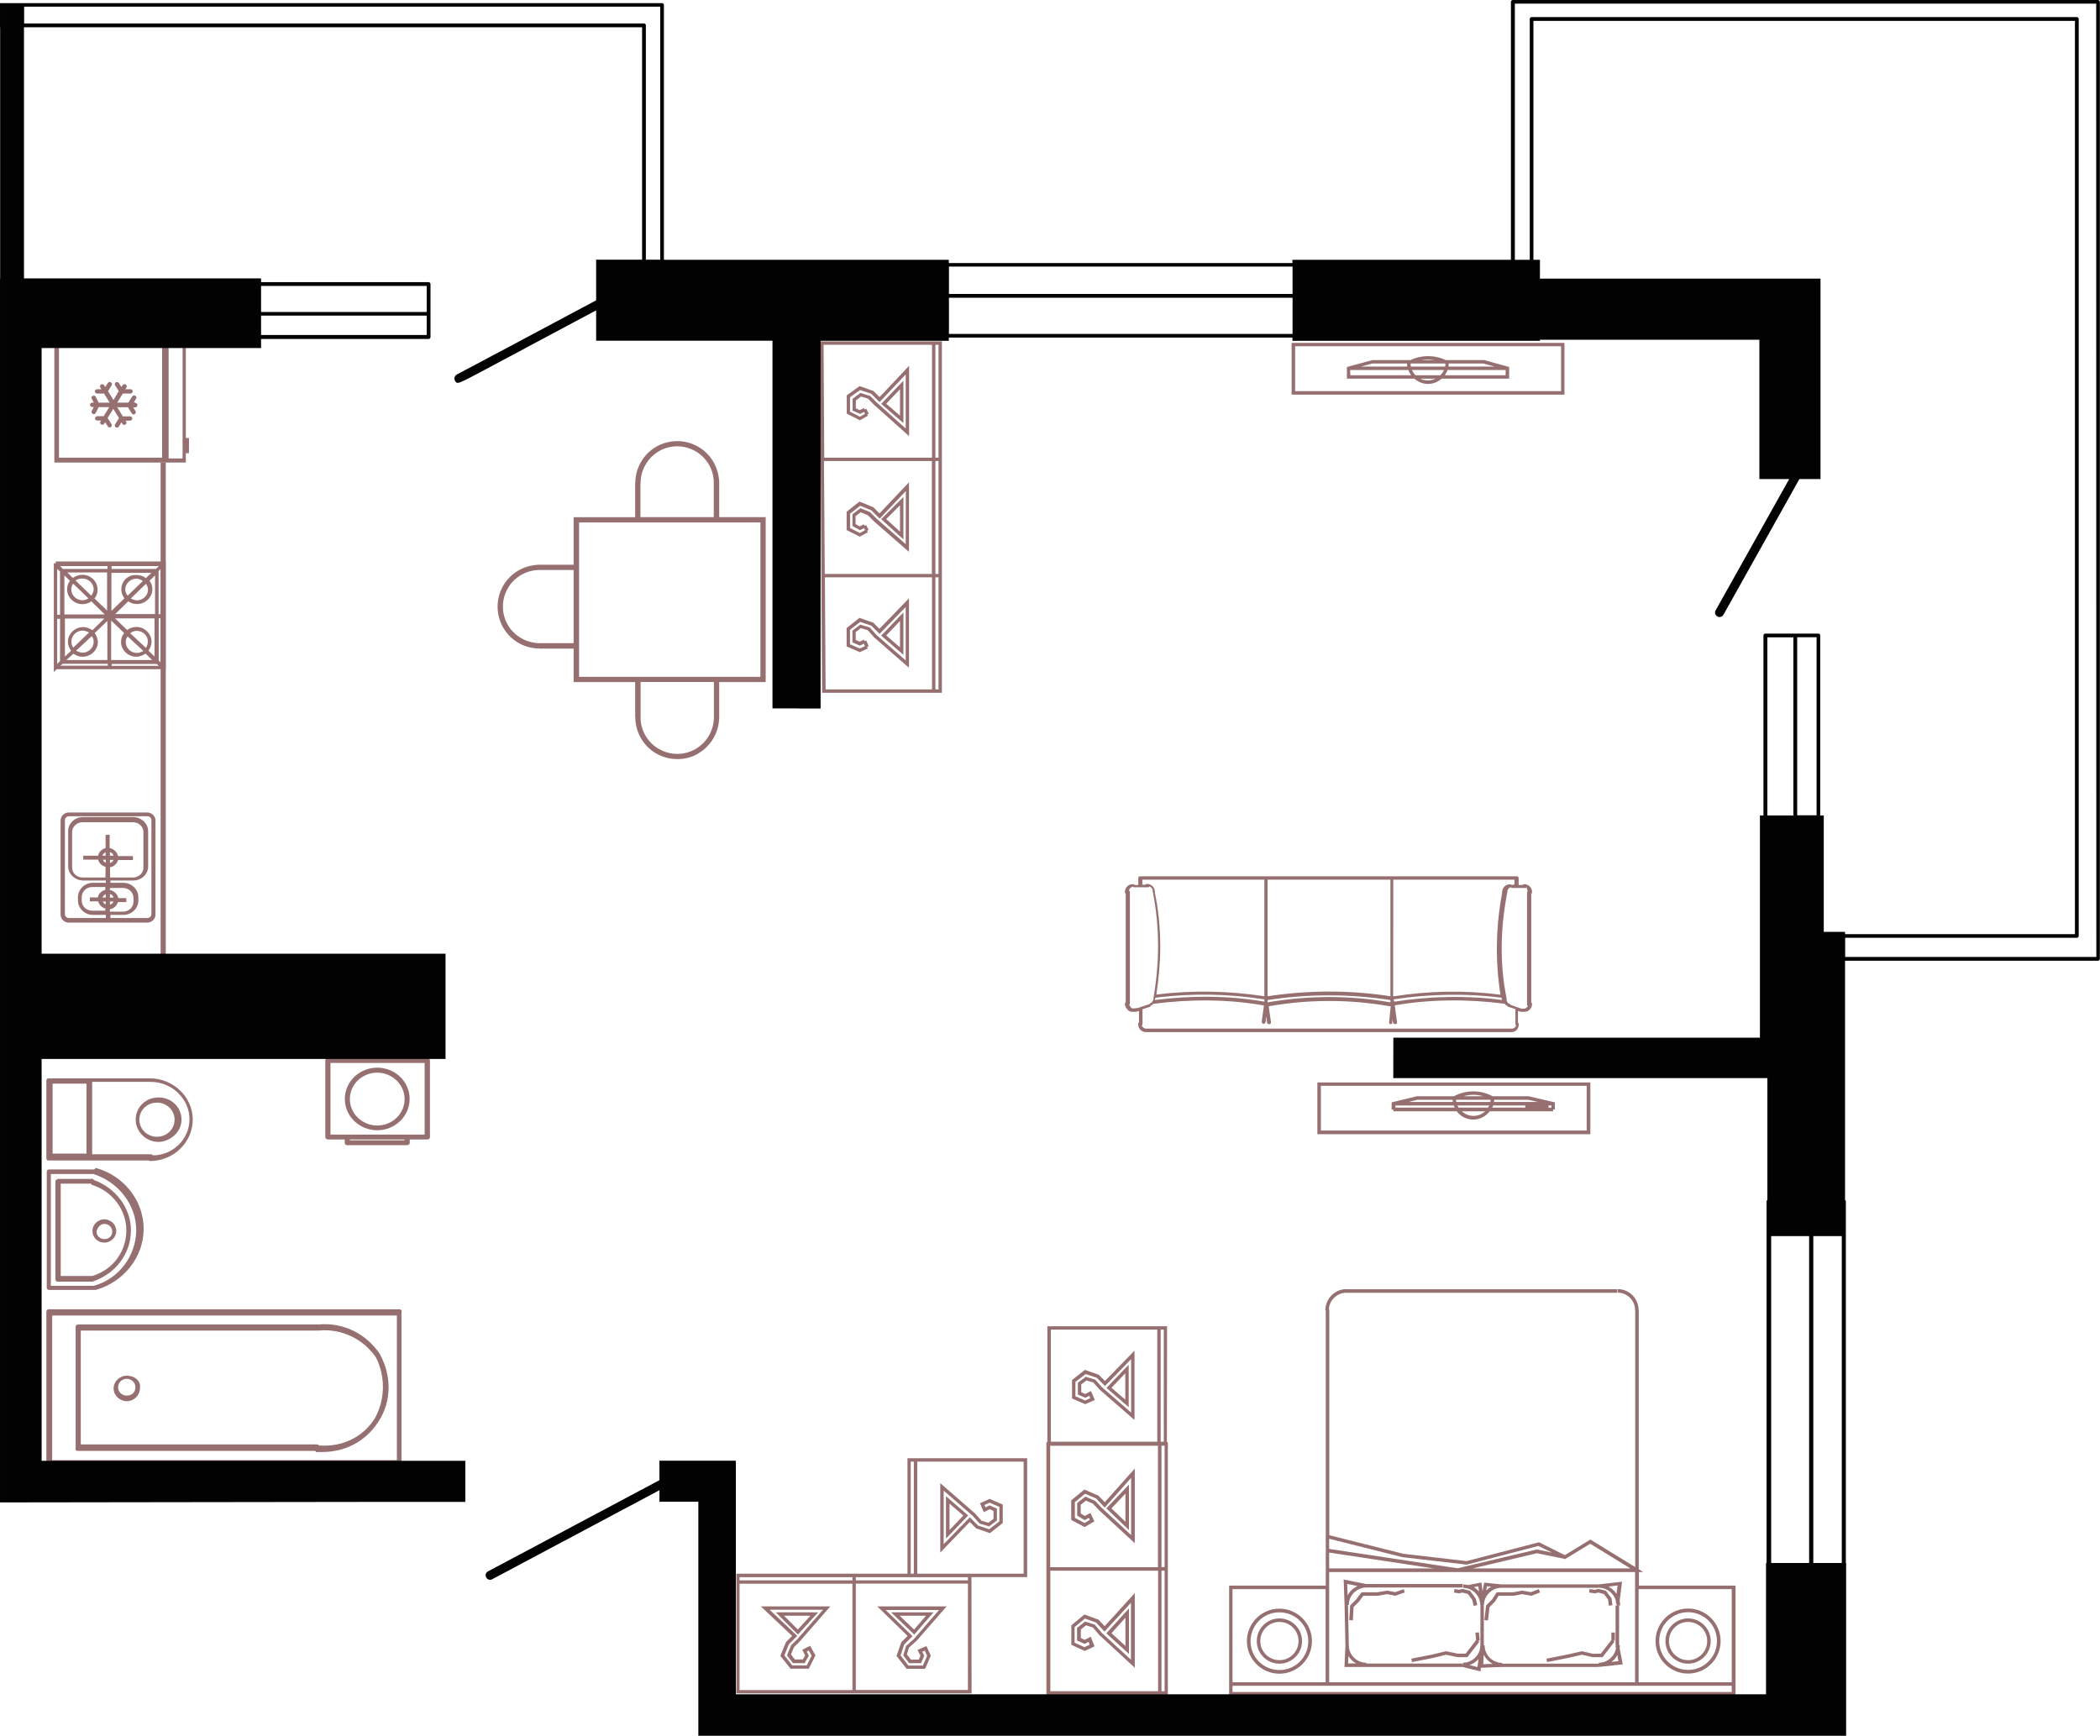 <?xml version="1.0" encoding="UTF-8"?>
<!DOCTYPE svg PUBLIC "-//W3C//DTD SVG 1.1//EN" "http://www.w3.org/Graphics/SVG/1.1/DTD/svg11.dtd">
<!-- Creator: CorelDRAW 2020 (64-Bit) -->
<svg xmlns="http://www.w3.org/2000/svg" xml:space="preserve" width="126.999mm" height="104.998mm" version="1.1" style="shape-rendering:geometricPrecision; text-rendering:geometricPrecision; image-rendering:optimizeQuality; fill-rule:evenodd; clip-rule:evenodd"
viewBox="0 0 154.93 128.09"
 xmlns:xlink="http://www.w3.org/1999/xlink"
 xmlns:xodm="http://www.corel.com/coreldraw/odm/2003">
 <defs>
  <style type="text/css">
   <![CDATA[
    .fil1 {fill:#020202;fill-rule:nonzero}
    .fil0 {fill:#966F71;fill-rule:nonzero}
   ]]>
  </style>
 </defs>
 <g id="Слой_x0020_1">
  <g id="_912113552">
   <path class="fil0" d="M12.03 34.13l1.68 0 0 -0.69 0.23 0 0 -1.12 -0.23 0 0 -7.03 -1.68 0 -0.31 0.02 -7.71 0 0 8.82 7.71 0 0.31 0 0 -0zm0.41 -8.59l1.03 0 0 8.29 -1.03 0 0 -8.29zm-8.09 0.01l7.61 0 0 8.22 -7.61 0 0 -8.22z"/>
   <path class="fil0" d="M11.85 49.38l0 22.11 0.38 0.12 0 -22.24c0.01,0 0.01,0 0.01,0l0 -7.94 -0.01 0 0 -7.3 -0.38 0 0 7.3 -7.74 0 0 0.14 -0.14 0 0 8.02 0.21 -0.21 7.67 0 0 0zm-3.91 -0.26l-3.49 0 0.18 -0.14 3.32 0 0 0.14 -0.01 0zm-1.17 -2.18c0.11,0.14 0.14,0.26 0.14,0.43 0,0.43 -0.38,0.79 -0.82,0.79 -0.17,-0.01 -0.34,-0.08 -0.48,-0.14l1.17 -1.09 0 0zm-1.36 0.85c-0.11,-0.14 -0.14,-0.29 -0.14,-0.47 0,-0.43 0.38,-0.79 0.82,-0.79 0.18,0 0.34,0.07 0.48,0.14l-1.17 1.12 -0 0zm1.41 -1.29c-0.21,-0.14 -0.45,-0.23 -0.68,-0.23 -0.62,0 -1.13,0.5 -1.13,1.09 0,0.26 0.11,0.47 0.23,0.66l-0.45 0.43 0 -2.81 2.91 0 -0.89 0.87 -0 -0zm-1.41 1.73c0.21,0.14 0.41,0.23 0.68,0.23 0.62,0 1.13,-0.5 1.13,-1.09 0,-0.23 -0.11,-0.47 -0.23,-0.66l0.93 -0.89 0 2.88 -3.02 0 0.52 -0.47 0 0zm0.68 -5.82c-0.27,0 -0.52,0.1 -0.72,0.23l-0.41 -0.4 2.94 0 0 2.81 -0.93 -0.89c0.18,-0.21 0.23,-0.43 0.23,-0.66 0,-0.6 -0.51,-1.09 -1.12,-1.09l-0 0zm-0.52 0.42c0.14,-0.1 0.32,-0.14 0.52,-0.14 0.45,0 0.82,0.36 0.82,0.79 0,0.17 -0.07,0.33 -0.18,0.47l-1.16 -1.12 0 0zm0.96 1.32c-0.11,0.07 -0.23,0.14 -0.45,0.14 -0.45,0 -0.82,-0.36 -0.82,-0.79 0,-0.17 0.03,-0.29 0.14,-0.43l1.13 1.09zm-1.37 -1.29c-0.14,0.17 -0.21,0.39 -0.21,0.63 0,0.6 0.52,1.09 1.13,1.09 0.23,0 0.48,-0.07 0.66,-0.21l0.99 0.97 -2.98 0 0 -2.88 0.41 0.4 0 -0zm3.08 6.27l0 -0.14 3.33 0 0.14 0.14 -3.47 0 0 0zm1.82 -2.87c-0.27,0 -0.52,0.1 -0.68,0.23l-0.89 -0.86 2.91 0 0 2.81 -0.45 -0.43c0.14,-0.21 0.23,-0.39 0.23,-0.66 -0.01,-0.61 -0.52,-1.09 -1.13,-1.09l-0 0zm-0.45 0.46c0.14,-0.1 0.28,-0.17 0.48,-0.17 0.45,0 0.82,0.36 0.82,0.79 0,0.17 -0.07,0.33 -0.14,0.47l-1.17 -1.09 -0 0zm0.97 1.32c-0.17,0.07 -0.31,0.14 -0.48,0.14 -0.45,0 -0.82,-0.36 -0.82,-0.79 0,-0.17 0.03,-0.33 0.14,-0.43l1.17 1.09 0 0zm-1.16 -4.08c-0.11,-0.14 -0.18,-0.29 -0.18,-0.47 0,-0.43 0.38,-0.79 0.82,-0.79 0.18,0 0.34,0.07 0.48,0.17l-1.13 1.09zm1.36 -0.88c0.07,0.14 0.14,0.26 0.14,0.43 0,0.43 -0.38,0.79 -0.82,0.79 -0.17,-0.01 -0.34,-0.08 -0.45,-0.14l1.13 -1.09zm-1.33 1.28c0.18,0.14 0.41,0.21 0.66,0.21 0.62,0 1.13,-0.5 1.13,-1.09 0,-0.23 -0.07,-0.47 -0.21,-0.63l0.41 -0.39 0 2.85 -2.94 0 0.96 -0.94 0 0zm2.26 4.38l0 -3.12 0.13 0 0 3.24 -0.13 -0.12zm0.13 -3.42l-0.14 0 0 -3.19 0.14 -0.14 0 3.33zm-3.61 -3.55l3.49 0 -0.21 0.21 -3.28 0 0 -0.21 -0 0zm0 0.5l2.94 0 -0.41 0.39c-0.21,-0.17 -0.45,-0.23 -0.72,-0.23 -0.61,-0.03 -1.09,0.46 -1.09,1.06 0,0.26 0.11,0.5 0.23,0.66l-0.96 0.93 0 -2.81 -0 -0zm-0.03 3.55l0.03 0 0.93 0.89c-0.14,0.17 -0.23,0.39 -0.23,0.66 0,0.6 0.52,1.09 1.13,1.09 0.23,0 0.48,-0.1 0.68,-0.23l0.48 0.47 -3.02 0 0 -2.88 0 -0zm-0.27 -4.05l0 0.21 -3.29 0 -0.21 -0.21 3.5 0 0 0zm-3.71 0.21l0.21 0.19 0 3.19 -0.21 0 0 -3.38zm0 3.68l0.21 0 0 3.12 -0.21 0.21 0 -3.33z"/>
   <path class="fil0" d="M5.09 59.95c-0.35,0 -0.62,0.27 -0.62,0.6l0 6.93c0,0.34 0.28,0.6 0.62,0.6l5.76 0c0.35,0 0.62,-0.27 0.62,-0.6l0 -6.93c0,-0.34 -0.28,-0.6 -0.62,-0.6l-5.76 0zm2.72 3.7c-0.11,-0.03 -0.18,-0.1 -0.21,-0.21l0.21 0 0 0.21zm-0.25 -0.51c0.02,-0.12 0.13,-0.19 0.23,-0.26l0 0.26 -0.23 0zm0.23 -1.53l0 0.97c-0.28,0.07 -0.52,0.31 -0.55,0.56l-1.1 0 0 0.29 1.1 0c0.07,0.27 0.28,0.47 0.55,0.53l-0.01 0.79 -1.68 0c-0.45,0 -0.78,-0.33 -0.78,-0.73l0 -2.62c0,-0.39 0.34,-0.73 0.78,-0.73l3.7 0c0.45,0 0.78,0.33 0.78,0.73l0 2.62c0,0.4 -0.34,0.73 -0.78,0.73l-1.68 0 0 -0.76c0.28,-0.03 0.52,-0.27 0.59,-0.53l1.1 0 0 -0.29 -1.1 0c-0.07,-0.31 -0.32,-0.53 -0.62,-0.6l0 -0.97c0,0 -0.3,0 -0.3,0l0 0zm0.59 1.84c-0.06,0.12 -0.13,0.19 -0.27,0.23l0 -0.23 0.27 0zm-0.27 -0.31l0 -0.26c0.13,0.03 0.23,0.12 0.27,0.26l-0.27 0zm0 3.09l0 -0.26c0.13,0.03 0.23,0.12 0.27,0.26l-0.27 0zm0.27 0.29c-0.06,0.12 -0.13,0.19 -0.27,0.23l0 -0.23 0.27 0zm-0.27 0.57c0.28,-0.03 0.52,-0.27 0.59,-0.53l0.62 0 0 -0.29 -0.59 0c-0.07,-0.31 -0.32,-0.53 -0.62,-0.6l0 -0.15 0.96 0c0.45,0 0.78,0.33 0.78,0.76l0 0.23c0,0.43 -0.34,0.76 -0.78,0.76l-0.96 0 0 -0.18 0 0zm3.05 -6.57l0.01 0 0 6.93c0,0.16 -0.13,0.29 -0.31,0.29l-2.71 0 0 -0.23 0.96 0c0.62,0 1.1,-0.5 1.1,-1.07l0 -0.23c0,-0.6 -0.52,-1.07 -1.1,-1.07l-0.96 0 0 -0.17 1.68 0c0.62,0 1.1,-0.47 1.1,-1.03l0 -2.62c0,-0.56 -0.52,-1.03 -1.1,-1.03l-3.7 0c-0.62,0 -1.1,0.47 -1.1,1.03l0 2.62c0,0.56 0.52,1.03 1.1,1.03l1.68 0 0 0.17 -0.96 0c-0.62,0 -1.1,0.5 -1.1,1.07l0 0.23c0,0.6 0.52,1.07 1.1,1.07l0.96 0 0 0.23 -2.71 0c-0.17,0 -0.31,-0.12 -0.31,-0.29l0 -6.93c0,-0.16 0.13,-0.29 0.31,-0.29l5.76 0c0.17,-0.01 0.31,0.12 0.31,0.29zm-3.91 6c0.07,0.26 0.27,0.45 0.52,0.52l0 0.16 -0.96 0c-0.45,0 -0.78,-0.33 -0.78,-0.76l0 -0.23c0,-0.43 0.34,-0.76 0.78,-0.76l0.96 0 0 0.21c-0.28,0.07 -0.52,0.31 -0.55,0.56l-0.59 0 0 0.29c-0,0 0.62,0 0.62,0l-0 0zm0.34 0l0.21 0 0 0.21c-0.1,-0.04 -0.18,-0.1 -0.21,-0.21zm-0.02 -0.29c0.02,-0.12 0.13,-0.19 0.23,-0.26l0 0.26 -0.23 0z"/>
   <path class="fil0" d="M10.01 29.7l-0.14 0 0.17 -0.28c0.05,-0.08 0.02,-0.17 -0.06,-0.22 -0.08,-0.05 -0.18,-0.02 -0.23,0.06l-0.28 0.45 -0.82 0 0.41 -0.67 0.56 0c0.09,0 0.17,-0.07 0.17,-0.16 0,-0.09 -0.07,-0.16 -0.17,-0.16l-0.37 0 0.08 -0.13c0.05,-0.08 0.02,-0.17 -0.06,-0.22 -0.08,-0.05 -0.18,-0.02 -0.23,0.06l-0.08 0.13 -0.18 -0.29c-0.05,-0.08 -0.15,-0.1 -0.23,-0.06 -0.08,0.05 -0.11,0.15 -0.06,0.22l0.27 0.43 -0.39 0.66 -0.4 -0.66 0.27 -0.43c0.05,-0.08 0.02,-0.17 -0.06,-0.22 -0.08,-0.05 -0.18,-0.02 -0.23,0.06l-0.18 0.29 -0.08 -0.13c-0.05,-0.08 -0.15,-0.1 -0.23,-0.06 -0.08,0.05 -0.11,0.15 -0.06,0.22l0.08 0.13 -0.31 0c-0.09,0 -0.17,0.07 -0.17,0.16 0,0.09 0.07,0.16 0.17,0.16l0.51 0 0.41 0.67 -0.81 0 -0.22 -0.43c-0.04,-0.08 -0.14,-0.11 -0.22,-0.07 -0.08,0.04 -0.12,0.13 -0.07,0.21l0.15 0.29 -0.11 0c-0.09,0 -0.17,0.07 -0.17,0.16 0,0.09 0.07,0.16 0.17,0.16l0.11 0 -0.15 0.29c-0.04,0.08 -0.01,0.17 0.07,0.22 0.02,0.01 0.05,0.02 0.07,0.02 0.06,0 0.12,-0.03 0.15,-0.09l0.22 -0.43 0.78 0 -0.41 0.67 -0.47 0c-0.09,0 -0.17,0.07 -0.17,0.16 0,0.09 0.07,0.16 0.17,0.16l0.28 0 -0.05 0.07c-0.05,0.08 -0.02,0.17 0.06,0.22 0.03,0.02 0.06,0.02 0.08,0.02 0.06,0 0.11,-0.03 0.15,-0.08l0.06 -0.11 0.19 0.31c0.03,0.05 0.08,0.08 0.14,0.08 0.03,0 0.06,-0.01 0.08,-0.02 0.08,-0.05 0.11,-0.15 0.06,-0.22l-0.29 -0.46 0.42 -0.67 0.42 0.68 -0.29 0.46c-0.05,0.08 -0.02,0.17 0.06,0.22 0.03,0.02 0.06,0.02 0.08,0.02 0.06,0 0.11,-0.03 0.14,-0.08l0.19 -0.31 0.06 0.11c0.03,0.05 0.08,0.08 0.15,0.08 0.03,0 0.06,-0.01 0.08,-0.02 0.08,-0.05 0.11,-0.15 0.06,-0.22l-0.05 -0.07 0.33 0c0.09,0 0.17,-0.07 0.17,-0.16 0,-0.09 -0.07,-0.16 -0.17,-0.16l-0.53 0 -0.41 -0.67 0.79 0 0.28 0.45c0.03,0.05 0.08,0.08 0.14,0.08 0.03,0 0.06,-0.01 0.08,-0.02 0.08,-0.05 0.11,-0.15 0.06,-0.22l-0.17 -0.28 0.14 0c0.09,0 0.17,-0.07 0.17,-0.16 -0,-0.09 -0.07,-0.17 -0.16,-0.17l-0 0z"/>
   <path class="fil0" d="M51.52 55.59c0.9,-0.52 1.47,-1.47 1.53,-2.5l0.01 0 0 -2.76 3.43 0 0 -12.17 -3.43 0 0 -2.69 -0.01 0c-0.06,-1.03 -0.63,-1.98 -1.53,-2.5 -0.48,-0.28 -1.02,-0.42 -1.56,-0.42 -0.54,0 -1.08,0.14 -1.56,0.42 -0.94,0.55 -1.52,1.56 -1.53,2.64l-0.01 0 0 2.55 -4.54 0 0 3.51 -2.48 0c-0.01,0 -0.02,0 -0.03,0 0,0 0,0 -0.01,0l-0.17 0 0 0.01c-1.03,0.06 -1.98,0.63 -2.5,1.53 -0.56,0.96 -0.56,2.15 0,3.11 0.55,0.94 1.54,1.52 2.64,1.53l0 0.01 2.55 0 0 2.47 4.54 0 0 2.62 0.01 0c0.01,1.09 0.59,2.09 1.53,2.64 0.48,0.28 1.02,0.42 1.56,0.42 0.54,0.01 1.08,-0.13 1.56,-0.41l0 0zm-9.19 -8.13l-2.49 0 0 0c-0.97,0 -1.88,-0.51 -2.37,-1.34 -0.49,-0.84 -0.49,-1.88 0,-2.72 0.48,-0.83 1.38,-1.34 2.33,-1.34l2.52 0 0 5.41 -0 -0zm4.93 -11.79l0 0c-0.01,-0.97 0.51,-1.88 1.34,-2.37 0.84,-0.49 1.88,-0.49 2.72,0 0.84,0.49 1.36,1.39 1.34,2.37l0 2.49 -5.41 0 0 -2.49 0 0 0 0zm-4.54 14.27l0 -11.39 13.38 0 0 11.39c-0,0 -13.38,0 -13.38,0zm5.88 5.32c-0.84,-0.49 -1.36,-1.39 -1.34,-2.37l0 0 0 -2.57 5.41 0 0 2.57c0.01,0.97 -0.51,1.88 -1.34,2.37 -0.84,0.49 -1.89,0.49 -2.72,0l-0 0z"/>
   <path class="fil0" d="M82.99 74.08c0,0.17 0.12,0.35 0.23,0.46 0.12,0.12 0.29,0.12 0.46,0.12 0.06,0 0.06,0 0.12,0l0.23 -0.06 0 0.86c-0.06,0 -0.06,0.06 -0.06,0.12 0,0.35 0.29,0.58 0.58,0.58l26.83 0 0.06 0c0,0 0,0 0.06,0 0.31,0 0.55,-0.23 0.55,-0.58 0,-0.06 0,-0.06 -0.06,-0.12l0 -0.86 0.23 0.06c0.06,0 0.06,0 0.12,0 0.17,0 0.35,0 0.46,-0.12 0.17,-0.12 0.23,-0.29 0.23,-0.46 0,-0.06 0,-0.06 -0.06,-0.12l0 -8.02c0.06,0 0.06,-0.06 0.06,-0.12 0,-0.35 -0.29,-0.58 -0.58,-0.58 -0.06,0 -0.06,0 -0.12,0.06l-0.29 0 0 -0.52c0,-0.06 -0.06,-0.12 -0.12,-0.12l-18.53 0 -9.29 0c-0.06,0 -0.12,0.06 -0.12,0.12l0 0.52 -0.29 0c0,-0.06 -0.06,-0.06 -0.12,-0.06 -0.35,0 -0.58,0.29 -0.58,0.58 0,0.06 0,0.06 0.06,0.12l0 8.02c-0.05,0 -0.05,0.06 -0.05,0.12l-0 0zm29.55 -8.56c0.06,0 0.06,0 0.12,-0.06 -0.05,0.07 0,0.19 0.06,0.3 -0.06,0 -0.06,0.06 -0.06,0.12l0 8.26c0,0.06 0,0.06 0.06,0.06 0,0.06 -0.06,0.12 -0.12,0.17 -0.06,0.06 -0.17,0.06 -0.29,0.06l-0.06 0 -0.35 -0.12 -0.46 -0.17 -0.06 -0.06c-0.17,-0.06 -0.23,-0.17 -0.23,-0.35 0,0 0,0 0,-0.06 -0.52,-2.58 -0.46,-5.22 0.06,-7.86 0,0 0,0 0,-0.06 0,-0.12 0.12,-0.23 0.23,-0.29 0,0 0.06,0.06 0.12,0.06 -0,-0 0.97,-0 0.97,-0zm-1.7 8.27c-2.64,-0.35 -5.33,-0.29 -7.97,0.12l-0.06 -0.17c2.64,-0.4 5.33,-0.46 7.97,-0.12 0,0.06 0,0.12 0.06,0.17zm-8.05 -8.88l8.94 0 0 0.35 -0.21 0.05c0,-0.06 -0.06,-0.06 -0.12,-0.06 -0.35,0 -0.58,0.29 -0.58,0.58 0,0 0,0 0,0.06 -0.46,2.47 -0.52,4.99 -0.12,7.51 -2.64,-0.35 -5.27,-0.29 -7.92,0.12l0.01 -8.61 0 0 -0 0zm-9.27 0l9.06 0 0 8.6c-2.98,-0.46 -6.01,-0.46 -9.06,0l0 -8.6zm9.06 8.88l0 0.17c-2.98,-0.52 -6.01,-0.52 -9.06,0l0 -0.17c2.99,-0.46 6.02,-0.46 9.06,0zm-9.16 1.2l0.06 0.46c0,0.06 0.06,0.12 0.17,0.12 0.06,0 0.12,-0.06 0.12,-0.12l-0.17 -1.2c2.98,-0.52 5.97,-0.52 8.94,0l0.06 0 -0.12 1.2c0,0.06 0.06,0.12 0.12,0.12 0.06,0 0.12,-0.06 0.12,-0.12l0 -0.23 0.06 0.23c0,0.06 0.06,0.12 0.17,0.12 0.06,0 0.12,-0.06 0.12,-0.12l-0.17 -1.27c2.69,-0.46 5.39,-0.46 8.09,-0.12 0.06,0.06 0.12,0.12 0.23,0.17 0,0.06 0.06,0.06 0.06,0.06l0.52 0.17 0 1.09c0,0.06 0,0.06 0.06,0.12 -0.06,0.12 -0.17,0.23 -0.29,0.23l-0.06 0c0,0 0,0 -0.06,0l-26.89 0c-0.15,0.01 -0.27,-0.11 -0.33,-0.22 0,0 0.06,-0.06 0.06,-0.12l0 -1.09 0.52 -0.17c0.06,0 0.06,-0.06 0.06,-0.06 0.06,-0.06 0.17,-0.12 0.23,-0.17 2.69,-0.35 5.46,-0.35 8.15,0.12l-0.17 1.2c0,0.06 0.06,0.12 0.12,0.17 0.06,0 0.12,-0.06 0.17,-0.12l0.05 -0.45 -0 0zm-8.22 -1.2c0,0 0,-0.11 0.06,-0.17 2.69,-0.35 5.39,-0.29 8.02,0.12l0 0.17c-2.69,-0.46 -5.39,-0.46 -8.09,-0.12zm-0.92 -8.88l9 0 0 8.6c-2.64,-0.4 -5.33,-0.46 -7.97,-0.12 0.17,-1.14 0.29,-2.35 0.29,-3.51 0,-1.32 -0.12,-2.69 -0.4,-4.02 0,0 0,0 0,-0.06 0,-0.35 -0.29,-0.58 -0.58,-0.58 -0.06,0 -0.06,0 -0.12,0.06l-0.23 0c0.01,0.02 0.01,-0.37 0.01,-0.37l0 0zm-0.98 0.79c0,-0.12 0.12,-0.23 0.29,-0.29 0,0.06 0.06,0.06 0.12,0.06l0.98 0c0.06,0 0.06,0 0.12,-0.06 0.12,0.06 0.23,0.17 0.23,0.29l0 0.06c0.52,2.58 0.52,5.22 0.06,7.86 0,0 0,0 0,0.06 0,0.17 -0.12,0.29 -0.23,0.35 0,0 -0.06,0 -0.06,0.06l-0.52 0.17 -0.35 0.12 -0.06 0c-0.29,0.05 -0.4,0.05 -0.46,-0.07 -0.06,-0.06 -0.06,-0.12 -0.12,-0.17l0.06 -0.06 0 -8.26c-0.01,-0.06 -0.01,-0.06 -0.07,-0.12l-0 -0z"/>
   <path class="fil0" d="M64.88 37.88l-0.45 -0.45 -1.02 -0.42 -0.95 0.75 0 1.35 0.97 0.49 0.6 -0.33 -0.06 -0.11 0.11 -0.06 -0.18 -0.36 -0.11 0.06 -0.06 -0.11 -0.31 0.15 -0.3 -0.17 0 -0.59 0.38 -0.28 0.52 0.21 0.47 0.47 2.57 2.24 0 -5.13 -2.18 2.3 0 0zm1.93 2.26l-2.14 -1.87 -0.48 -0.48 -0.71 -0.29 -0.59 0.45 0 0.86 0.55 0.31 0.31 -0.15 0.07 0.15 -0.38 0.21 -0.72 -0.36 0 -1.07 0.74 -0.58 0.82 0.33 0.62 0.62 1.93 -2.04 -0.01 3.93 0 0 -0 0z"/>
   <path class="fil0" d="M66.65 36.67l-1.64 1.64 1.64 1.49 0 -3.13 0 -0zm-0.25 2.56l-1.02 -0.93 1.02 -1.02 0 1.95z"/>
   <path class="fil0" d="M60.66 51.12l8.83 0 0 -8.52 0 -0.25 0 -8.33 0 -0.25 0 -8.58 -9 0 0.16 25.81 0 0.12 0 0zm0.14 -17.1l7.95 0 0 8.33 -7.9 0 -0.06 -8.33 0 0zm0.06 8.58l7.9 0 0 8.27 -7.85 0 -0.05 -8.27 -0 0zm8.38 8.27l-0.23 0 0 -8.27 0.23 0 0 8.27zm0 -8.52l-0.23 0 0 -8.33 0.23 0 0 8.33zm0 -8.58l-0.23 0 0 -8.33 0.23 0 0 8.33zm-0.48 -8.33l0 8.33 -7.95 0 -0.05 -8.33 8 0z"/>
   <path class="fil0" d="M64.04 30.69l-0.06 -0.11 0.11 -0.06 -0.18 -0.36 -0.11 0.06 -0.06 -0.11 -0.31 0.15 -0.29 -0.13 0 -0.58 0.38 -0.29 0.51 0.15 0.47 0.47 2.57 2.3 0 -5.19 -2.18 2.31 -0.45 -0.45 -1.02 -0.36 -0.95 0.68 0 1.35 0.97 0.49 0.6 -0.34 0 0zm-1.33 -0.31l0 -1.07 0.74 -0.53 0.82 0.27 0.62 0.62 1.93 -2.04 0 3.99 -2.14 -1.92 -0.48 -0.48 -0.72 -0.23 -0.58 0.44 0 0.87 0.55 0.24 0.3 -0.15 0.07 0.15 -0.38 0.21 -0.72 -0.37 0 0z"/>
   <path class="fil0" d="M66.65 28.09l-1.64 1.71 1.64 1.42 0 -3.13zm-0.25 2.58l-1.02 -0.88 1.02 -1.07 0 1.95z"/>
   <path class="fil0" d="M64.89 46.41l-0.46 -0.46 -1.02 -0.36 -0.95 0.75 0 1.36 0.97 0.42 0.59 -0.27 -0.05 -0.12 0.12 -0.05 -0.18 -0.42 -0.12 0.05 -0.06 -0.11 -0.31 0.15 -0.29 -0.13 0 -0.58 0.38 -0.29 0.51 0.15 0.47 0.53 2.57 2.24 0 -5.12 -2.18 2.25 0 0zm1.93 2.32l-2.14 -1.86 -0.51 -0.57 -0.7 -0.21 -0.58 0.44 0 0.87 0.55 0.24 0.29 -0.15 0.08 0.19 -0.38 0.17 -0.72 -0.31 0 -1.07 0.75 -0.58 0.82 0.27 0.61 0.61 1.93 -1.98 0 3.95c0,-0 -0,-0 -0,-0l-0 0z"/>
   <path class="fil0" d="M66.65 45.19l-1.64 1.71 1.64 1.42 0 -3.13zm-0.25 2.58l-1.02 -0.88 1.02 -1.07 0 1.95z"/>
   <path class="fil0" d="M115.42 25.3l-20.13 0 0 3.82 20.13 0 0 -3.82zm-0.25 3.56l-19.62 0 0 -3.31 19.62 0 0 3.31z"/>
   <path class="fil0" d="M105.35 28.33l0 0c0.38,0 0.73,-0.14 1.01,-0.39l4.98 0 0 -0.86 -1.84 -0.51 -2.84 0c-0.82,-0.39 -1.78,-0.39 -2.6,0l-2.81 0 -1.88 0.51 0 0.86 4.98 0c0.26,0.24 0.62,0.39 1,0.39l0 0zm-1.29 -1.49c0.02,-0.01 0.03,-0.02 0.05,-0.02l2.48 0c0.02,0.01 0.03,0.02 0.05,0.02 -0.01,0.07 -0.01,0.14 -0.02,0.21l-2.53 0c-0.01,-0.07 -0.02,-0.13 -0.02,-0.21zm2.47 0.46c-0.06,0.15 -0.15,0.27 -0.26,0.39l-1.84 0c-0.11,-0.11 -0.2,-0.25 -0.26,-0.39l2.37 0zm-1.19 0.77l0 0c-0.21,0 -0.39,-0.05 -0.56,-0.13l1.13 0c-0.17,0.08 -0.36,0.13 -0.56,0.13zm1.25 -0.38c0.09,-0.12 0.15,-0.25 0.21,-0.39l4.28 0 0 0.39 -4.49 0 0 0zm3.68 -0.64l-3.41 0c0.01,-0.08 0.02,-0.15 0.02,-0.23l2.55 0 0.84 0.23 -0 0zm-4.43 -0.48l-1 0c0.34,-0.06 0.67,-0.06 1,0zm-4.59 0.25l2.55 0c0,0.08 0.01,0.15 0.02,0.23l-3.41 0 0.84 -0.23 -0 0zm-1.64 0.48l4.29 0c0.05,0.14 0.12,0.27 0.21,0.39l-4.49 0 -0.01 -0.39 0 0z"/>
   <path class="fil0" d="M59.02 121.1l2.24 -2.57 -5.13 0 2.31 2.18 -0.45 0.45 -0.42 1.02 0.75 0.95 1.35 0 0.49 -0.98 -0.39 -0.71 -0.58 0.29 0.21 0.42 -0.17 0.3 -0.59 0 -0.28 -0.38 0.21 -0.52 0.46 -0.46 0 -0zm-0.97 1.03l0.45 0.59 0.86 0 0.31 -0.55 -0.15 -0.31 0.15 -0.07 0.21 0.38 -0.36 0.72 -1.07 0 -0.58 -0.74 0.33 -0.82 0.62 -0.62 -2.04 -1.93 3.94 0 -1.87 2.14 -0.48 0.48 -0.3 0.71 -0 0z"/>
   <path class="fil0" d="M60.36 118.97l-3.13 0 1.64 1.64 1.49 -1.64 -0 0zm-2.52 0.25l1.95 0 -0.93 1.02 -1.02 -1.02z"/>
   <path class="fil0" d="M71.67 116.37l3.98 0 0.13 0 0 -8.77 -8.83 0 0 8.52 -3.79 0 -0.25 0 -8.58 0 0 0.13 0 8.45 -0.01 0 0 0.25 17.36 0 -0.01 -8.59 0 0 0 -0zm3.85 -0.25l-7.85 0 0 -8.27 7.85 0 0 8.27 0 -0zm-8.33 -8.27l0.23 0 0 8.27 -0.23 0 0 -8.27zm4.22 8.53l0 0.23 -8.27 0 0 -0.23 8.27 0zm-8.52 0.23l-8.33 0 0 -0.23 8.33 0 0 0.23zm-8.33 0.25l8.33 0 0 7.85 -8.33 0 0 -7.85 0 0zm8.58 7.84l0 -7.85 8.27 0 0 7.85 -8.27 0z"/>
   <path class="fil0" d="M67.6 121.1l2.24 -2.57 -5.12 0 2.24 2.18 -0.46 0.46 -0.36 1.02 0.75 0.95 1.36 0 0.42 -0.97 -0.32 -0.71 -0.66 0.28 0.22 0.43 -0.13 0.29 -0.58 0 -0.29 -0.38 0.15 -0.51 0.53 -0.47 -0 -0zm-0.52 1.62l0.87 0 0.24 -0.55 -0.15 -0.29 0.19 -0.08 0.17 0.38 -0.31 0.72 -1.07 0 -0.58 -0.75 0.27 -0.81 0.61 -0.61 -1.98 -1.93 3.94 0 -1.86 2.14 -0.57 0.51 -0.21 0.7 0.44 0.58 0 0z"/>
   <path class="fil0" d="M68.87 118.97l-3.13 0 1.71 1.64 1.42 -1.64zm-2.5 0.25l1.95 0 -0.88 1.02 -1.07 -1.02z"/>
   <path class="fil0" d="M71.55 112.31l0.46 0.46 1.02 0.36 0.95 -0.75 0 -1.36 -0.97 -0.42 -0.71 0.32 0.28 0.66 0.43 -0.22 0.29 0.13 0 0.58 -0.38 0.29 -0.51 -0.15 -0.47 -0.53 -2.57 -2.24 0 5.12 2.18 -2.26 -0 0zm-1.93 -2.32l2.14 1.86 0.51 0.57 0.7 0.21 0.58 -0.44 0 -0.87 -0.55 -0.24 -0.29 0.15 -0.08 -0.18 0.38 -0.17 0.72 0.31 0 1.07 -0.75 0.58 -0.82 -0.27 -0.61 -0.61 -1.93 1.98 0 -3.94 0 -0 0 0 0 -0z"/>
   <path class="fil0" d="M69.79 113.53l1.64 -1.71 -1.64 -1.42 0 3.13zm0.26 -2.58l1.02 0.88 -1.02 1.07 0 -1.95z"/>
   <path class="fil0" d="M86.11 97.86l-0.13 0 -8.58 0 -0.13 0 0 8.55 -0.07 0 0 18.64 8.96 0 0 -9.15 0 -0.26 0 -9.22 -0.07 0 0.01 -8.56 0 0 -0 -0zm-8.63 17.78l0 -8.96 7.95 0 0 8.96 -7.95 0zm8.38 -9.26l-0.23 0 0 -8.27 0.23 0 0 8.27zm-0.48 -8.27l0 8.27 -7.85 0 0 -8.27 7.85 0zm-7.89 17.79l7.95 0 0 8.89 -7.95 0 0 -8.89zm8.43 8.89l-0.23 0 0 -8.89 0.23 0 0 8.89zm-0.23 -9.16l0 -8.96 0.23 0 0 8.96 -0.23 0z"/>
   <path class="fil0" d="M80.77 103.3l-0.28 -0.66 -0.43 0.22 -0.29 -0.13 0 -0.58 0.38 -0.29 0.51 0.15 0.47 0.53 2.57 2.24 0 -5.12 -2.18 2.24 -0.46 -0.46 -1.02 -0.36 -0.95 0.75 0 1.36 0.97 0.42 0.71 -0.31 0 -0zm-1.43 -0.26l0 -1.07 0.75 -0.58 0.82 0.27 0.61 0.61 1.93 -1.98 0 3.94 -2.14 -1.86 -0.51 -0.57 -0.7 -0.21 -0.58 0.44 0 0.87 0.55 0.24 0.29 -0.15 0.08 0.18 -0.38 0.17 -0.72 -0.31 -0 0z"/>
   <path class="fil0" d="M83.27 100.7l-1.64 1.71 1.64 1.42 0 -3.13zm-0.25 2.58l-1.02 -0.88 1.02 -1.07 0 1.95z"/>
   <path class="fil0" d="M81.5 110.84l-0.46 -0.48 -1.04 -0.45 -0.97 0.8 0 1.44 0.99 0.53 0.72 -0.42 -0.29 -0.62 -0.42 0.22 -0.3 -0.18 0 -0.65 0.38 -0.3 0.52 0.22 0.48 0.51 2.61 2.41 0 -5.51 -2.22 2.49 0 0zm1.95 2.43l-2.16 -2 -0.49 -0.52 -0.73 -0.32 -0.6 0.48 0 0.92 0.55 0.34 0.31 -0.17 0.07 0.15 -0.38 0.23 -0.72 -0.38 0 -1.16 0.75 -0.62 0.82 0.35 0.63 0.67 1.95 -2.19 0 4.22 -0.01 0.01 0 0 -0 -0z"/>
   <path class="fil0" d="M83.29 109.54l-1.67 1.76 1.67 1.6 0 -3.36zm-0.26 2.75l-1.03 -0.99 1.03 -1.09 0 2.09 0 -0z"/>
   <path class="fil0" d="M81.5 119.99l-0.46 -0.48 -1.04 -0.38 -0.96 0.8 0 1.44 0.99 0.45 0.72 -0.34 -0.28 -0.71 -0.44 0.23 -0.29 -0.13 0 -0.63 0.38 -0.31 0.51 0.16 0.48 0.56 2.61 2.41 0 -5.51 -2.21 2.43 0 0zm1.95 2.49l-2.16 -1.99 -0.52 -0.61 -0.72 -0.23 -0.59 0.47 0 0.93 0.56 0.25 0.29 -0.15 0.08 0.21 -0.38 0.18 -0.73 -0.33 0 -1.15 0.76 -0.63 0.82 0.29 0.63 0.67 1.95 -2.13 0 4.22 0 0 0 -0z"/>
   <path class="fil0" d="M83.29 118.68l-1.67 1.84 1.67 1.52 0 -3.36 0 -0zm-0.26 2.77l-1.03 -0.94 1.03 -1.14 0 2.08z"/>
   <path class="fil0" d="M3.58 85.63l7.34 0c0,-0.03 0.08,0.04 0.15,0.04 1.76,0 3.15,-1.41 3.15,-3.05 0,-1.7 -1.46,-3.05 -3.15,-3.05l-7.5 0c-0.08,0 -0.15,0.08 -0.15,0.15l0 5.77c0,0.07 0.08,0.15 0.16,0.15l0 -0zm3.21 -5.8l0.01 0 4.34 0c1.54,0 2.84,1.26 2.84,2.75 0,1.49 -1.24,2.67 -2.69,2.67 0,0 -0.08,-0.08 -0.15,-0.08l-4.34 0 0 -5.35 0 0zm-2.91 0.13l2.5 0 0 5.16 -2.5 0 0 -5.16z"/>
   <path class="fil0" d="M13.39 82.62c0,-0.93 -0.74,-1.64 -1.69,-1.64 -0.95,0 -1.69,0.71 -1.69,1.64 0,0.86 0.74,1.64 1.69,1.64 0.85,-0.02 1.69,-0.71 1.69,-1.64zm-3.11 0c0,-0.71 0.58,-1.26 1.3,-1.26 0.72,0 1.3,0.56 1.3,1.26 0,0.7 -0.58,1.26 -1.3,1.26 -0.72,0 -1.3,-0.56 -1.3,-1.26z"/>
   <path class="fil0" d="M3.59 107.99l25.86 0c0.09,0 0.17,-0.08 0.17,-0.17l0 -11.04c0.05,-0.08 -0.05,-0.17 -0.17,-0.17l-25.86 0c-0.09,0 -0.17,0.08 -0.17,0.17l0 11.04c-0.01,0.09 0.08,0.17 0.17,0.17zm0.26 -10.92l25.43 0 0 10.67 -25.43 0 0 -10.67z"/>
   <path class="fil0" d="M23.51 97.73l-0.09 0 -17.67 0c-0.09,0 -0.17,0.08 -0.17,0.17l0 8.95c-0.05,0.13 0.05,0.21 0.13,0.21l17.51 0c0,0 0.09,0 0.09,0.08 0.17,0 0.26,0 0.47,0 1.7,0 3.22,-0.79 4.15,-2.26 0.97,-1.48 0.97,-3.37 0.09,-4.97 -0.98,-1.48 -2.68,-2.35 -4.52,-2.18l0 0zm4.12 6.96c-0.88,1.39 -2.42,2.09 -4.08,1.97 0,0 -0.09,-0.08 -0.17,-0.08l-17.42 0 0 -8.4 0.02 0 17.42 0 0.09 0c1.7,-0.17 3.31,0.62 4.24,1.97 0.71,1.39 0.71,3.12 -0.1,4.55l0 -0z"/>
   <path class="fil0" d="M6.9 86.29l-3.3 0c-0.08,0 -0.15,0.08 -0.15,0.15l0 8.59c0,0.08 0.08,0.15 0.15,0.15l3.3 0c0,0 0,0 0.08,0 0,0 0,0 0.08,0 2.04,-0.56 3.54,-2.41 3.54,-4.5 0,-2.09 -1.46,-3.94 -3.54,-4.5 -0.08,0.12 -0.15,0.12 -0.15,0.12l-0 0zm3.15 4.47c0,1.89 -1.3,3.64 -3.15,4.12l-3.15 0 0 -8.25 3.15 0c1.84,0.59 3.15,2.28 3.15,4.13l0 -0z"/>
   <path class="fil0" d="M6.74 86.99l-2.5 0 0 0.03 0 0c-0.08,0 -0.15,0.08 -0.15,0.15l0 7.25c0,0.08 0.08,0.15 0.15,0.15l2.5 0c0,0 0,0 0.08,0 1.69,-0.56 2.84,-2.05 2.84,-3.79 0,-1.64 -1.12,-3.13 -2.76,-3.72 0.01,-0.08 -0.08,-0.08 -0.15,-0.08l-0 0zm2.58 3.78c0,1.57 -0.96,2.9 -2.5,3.38l-2.34 0 0 -6.81 2.19 0c0,0 0.08,0 0.08,0.08 1.53,0.45 2.57,1.86 2.57,3.35l-0 0z"/>
   <path class="fil0" d="M7.7 91.69c0.5,0 0.88,-0.41 0.88,-0.86 0,-0.48 -0.42,-0.86 -0.88,-0.86 -0.5,0 -0.88,0.41 -0.88,0.86 0,0.48 0.38,0.86 0.88,0.86zm0 -1.38c0.3,0 0.58,0.23 0.58,0.56 0,0.33 -0.24,0.56 -0.58,0.56 -0.3,0 -0.58,-0.23 -0.58,-0.56 0.08,-0.34 0.32,-0.56 0.58,-0.56z"/>
   <path class="fil0" d="M24.19 84.08l1.24 0 0 0.24c0,0.1 0.08,0.18 0.19,0.18l4.42 0c0.11,0 0.19,-0.08 0.19,-0.18l0 -0.24 1.3 0c0.11,0 0.19,-0.08 0.19,-0.18l0 -5.65c0,-0.1 -0.08,-0.18 -0.19,-0.18l-7.34 0c-0.11,0 -0.19,0.08 -0.19,0.18l0 5.65c0.01,0.1 0.09,0.18 0.2,0.18zm5.65 0.06l-4.03 0 0 -0.06 4.03 0 0 0.06zm-5.46 -5.71l6.95 0 0 5.29 -6.95 0 0 -5.29z"/>
   <path class="fil0" d="M27.83 78.78c-1.32,0 -2.39,1.04 -2.39,2.31 0,1.28 1.08,2.31 2.39,2.31 1.32,0 2.39,-1.04 2.39,-2.31 0.01,-1.27 -1.07,-2.31 -2.39,-2.31zm0 4.27c-1.11,0 -2.02,-0.88 -2.02,-1.95 0,-1.08 0.9,-1.95 2.02,-1.95 1.11,0 2.02,0.88 2.02,1.95 0,1.07 -0.9,1.95 -2.02,1.95z"/>
   <path class="fil0" d="M9.35 101.51c-0.55,0 -0.97,0.45 -0.97,0.94 0,0.53 0.47,0.94 0.97,0.94 0.55,0 0.97,-0.45 0.97,-0.94 0.11,-0.49 -0.33,-0.94 -0.97,-0.94zm0 1.47c-0.33,0 -0.64,-0.25 -0.64,-0.62 0,-0.32 0.26,-0.62 0.64,-0.62 0.33,0 0.64,0.25 0.64,0.62 0,0.36 -0.25,0.62 -0.64,0.62z"/>
   <path class="fil0" d="M120.63 96.67l0.26 0c0,-0.86 -0.69,-1.55 -1.55,-1.55l0 0.26c0.71,-0 1.29,0.57 1.29,1.29z"/>
   <path class="fil0" d="M99.31 95.12l0 0c-0.41,0.01 -0.78,0.17 -1.07,0.46 -0.29,0.29 -0.46,0.68 -0.46,1.1l0.26 0c0,-0.34 0.13,-0.67 0.38,-0.91 0.25,-0.25 0.56,-0.38 0.91,-0.38l19.97 0 0 -0.26 -20 0 0 -0.01 -0 0 0 0z"/>
   <path class="fil0" d="M124.54 123.49c1.32,0 2.4,-1.08 2.4,-2.4 0,-1.32 -1.08,-2.4 -2.4,-2.4 -1.32,0 -2.4,1.08 -2.4,2.4 -0,1.32 1.07,2.4 2.4,2.4zm0 -4.53c1.18,0 2.13,0.95 2.13,2.13 0,1.18 -0.95,2.13 -2.13,2.13 -1.18,0 -2.13,-0.95 -2.13,-2.13 0,-1.18 0.95,-2.13 2.13,-2.13z"/>
   <path class="fil0" d="M124.54 122.76c0.92,0 1.67,-0.75 1.67,-1.67 0,-0.92 -0.75,-1.67 -1.67,-1.67 -0.92,0 -1.67,0.75 -1.67,1.67 0,0.92 0.75,1.67 1.67,1.67zm0 -3.08c0.78,0 1.41,0.63 1.41,1.41 0,0.78 -0.63,1.41 -1.41,1.41 -0.78,0 -1.41,-0.63 -1.41,-1.41 0,-0.78 0.63,-1.41 1.41,-1.41z"/>
   <path class="fil0" d="M94.39 118.7c-1.32,0 -2.4,1.08 -2.4,2.4 0,1.32 1.08,2.4 2.4,2.4 1.32,0 2.4,-1.08 2.4,-2.4 0,-1.32 -1.07,-2.4 -2.4,-2.4zm0 4.53c-1.18,0 -2.13,-0.95 -2.13,-2.13 0,-1.18 0.95,-2.13 2.13,-2.13 1.18,0 2.13,0.95 2.13,2.13 0,1.18 -0.95,2.13 -2.13,2.13z"/>
   <path class="fil0" d="M94.39 119.42c-0.92,0 -1.67,0.75 -1.67,1.67 0,0.92 0.75,1.67 1.67,1.67 0.92,0 1.67,-0.75 1.67,-1.67 0,-0.92 -0.75,-1.67 -1.67,-1.67zm0 3.08c-0.78,0 -1.41,-0.63 -1.41,-1.41 0,-0.78 0.63,-1.41 1.41,-1.41 0.78,0 1.41,0.63 1.41,1.41 0,0.78 -0.63,1.41 -1.41,1.41z"/>
   <polygon class="fil0" points="112.3,117.37 111.64,117.49 110.42,117.49 110.09,118.01 109.64,118.46 109.51,119.54 109.78,119.57 109.89,118.59 110.3,118.17 110.56,117.75 111.66,117.75 112.3,117.63 112.98,117.75 113.62,117.5 113.52,117.26 112.95,117.48 "/>
   <polygon class="fil0" points="119.14,120.46 118.88,120.46 118.88,121.02 118.1,122.02 117.53,122.03 116.71,121.84 115.66,122.08 114.09,122.39 114.14,122.64 115.71,122.33 116.71,122.1 117.49,122.28 118.23,122.28 119.11,121.14 119,121.06 119.14,121.06 "/>
   <polygon class="fil0" points="117.92,117.51 118.33,117.62 118.64,118.03 118.69,118.48 118.96,118.45 118.89,117.93 118.48,117.38 117.92,117.24 117.67,117.31 117.27,117.25 117.24,117.51 117.68,117.57 "/>
   <path class="fil0" d="M108.28 117.21l0 0c0.54,0.15 0.93,0.65 0.93,1.23l0 0 0 0 0.03 0 0.01 0.03 -0.03 0 0 2.93c0,0.02 -0.01,0.05 -0.01,0.07l-0.03 0.23c-0.13,0.56 -0.65,0.99 -1.25,0.99l0 0.07 -0.03 0.12 0 -0.13 -7.1 0 0 -0.06c-0.71,0 -1.29,-0.58 -1.29,-1.29l0 0 -0.06 -2.93 -0.13 0 0.13 -0.01 0 -0.03 0.06 0c0,-0.34 0.13,-0.67 0.38,-0.91 0.24,-0.24 0.57,-0.38 0.91,-0.38l7.1 0 0 -0.26 -7.11 0 -1.66 -0.33 0.07 1.92 0 0 0.06 2.95 -0.07 1.58 1.59 0 7.11 0 1.33 0.33 0.04 -0.27 1.55 -0.06 7.12 0 0 -0.13 0.02 0.13 1.77 -0.19 -0.23 -1.19c0.01,-0.07 0.02,-0.15 0.02,-0.22l-0.06 0 0 -2.93 -0.26 0 0 2.96 0.06 0c0,0.01 0,0.01 0,0.02l-0.06 0.01 0.03 0.18c-0.05,0.25 -0.17,0.49 -0.36,0.67 -0.25,0.25 -0.56,0.38 -0.91,0.38l0 0.06 -0.04 0.01 -7.09 0 0 -0.06c-0.71,0 -1.29,-0.58 -1.29,-1.29l-0.06 0 0 -2.93 -0.04 0 0.01 -0.03 0.04 0c0,-0.34 0.13,-0.67 0.38,-0.91 0.24,-0.24 0.57,-0.38 0.91,-0.38l7.16 0 0 -0.13 0.02 0.13 0.02 0 0 0c0.61,0 1.1,0.42 1.25,0.98l-0.02 0.15 0.05 0.01c0.01,0.06 0.02,0.11 0.02,0.16l0.26 0c0,-0.11 -0.01,-0.22 -0.04,-0.33l0.18 -1.42 -1.73 0.2 -7.18 0 -1.26 -0.13 -0.12 0.64 -0.09 -0.65 -0.98 0.19c-0.12,-0.03 -0.25,-0.05 -0.37,-0.05l0 0.26c0.13,-0.01 0.24,0.02 0.35,0.05l0 0 -0 -0zm-8.12 -0.18c-0.17,0.08 -0.33,0.18 -0.46,0.31 -0.12,0.12 -0.21,0.25 -0.28,0.39l-0.03 -0.86 0.76 0.16 -0 0zm18.9 5.46c0.11,-0.11 0.19,-0.23 0.26,-0.37l0.08 0.45 -0.53 0.06c0.06,-0.04 0.13,-0.09 0.18,-0.14l0 -0zm-19.58 -0.3c0.14,0.23 0.33,0.42 0.57,0.55l-0.59 0 0.02 -0.55zm8.92 0.67c0.27,-0.08 0.49,-0.23 0.68,-0.44l-0.08 0.59 -0.59 -0.15 -0 0zm1.73 -0.09l-0.7 0.03 0.03 -0.7c0.15,0.29 0.38,0.53 0.67,0.67l0 0zm9.14 -5.15c-0.15,-0.23 -0.36,-0.42 -0.61,-0.55l0.68 -0.08 -0.08 0.63 0 0zm-9.23 -0.55c-0.13,0.07 -0.26,0.15 -0.37,0.27 -0.01,0.01 -0.02,0.03 -0.03,0.05l0.06 -0.34 0.34 0.03 -0 -0zm-0.98 -0.02l0.06 0.39c-0.11,-0.13 -0.23,-0.24 -0.38,-0.33l0.32 -0.06 -0 -0z"/>
   <polygon class="fil0" points="102.33,117.37 101.61,117.49 100.45,117.49 100.06,118.01 99.61,118.46 99.54,119.54 99.81,119.56 99.86,118.58 100.26,118.18 100.58,117.75 101.63,117.75 102.33,117.63 102.94,117.75 103.64,117.5 103.56,117.26 102.93,117.48 "/>
   <polygon class="fil0" points="109.11,120.45 108.85,120.47 108.9,121.02 108.13,122.02 107.55,122.02 106.68,121.84 105.69,122.08 104.12,122.39 104.17,122.64 105.75,122.33 106.68,122.1 107.53,122.28 108.26,122.28 109.14,121.14 109.04,121.06 109.17,121.05 "/>
   <polygon class="fil0" points="108.45,117.38 107.89,117.24 107.64,117.31 107.31,117.25 107.27,117.51 107.65,117.57 107.89,117.51 108.3,117.62 108.61,118.04 108.73,118.5 108.99,118.43 108.87,117.95 "/>
   <path class="fil0" d="M121.23 116l-0.33 -0.21 0 -19.15 -0.26 0 0 18.99 -3.31 -2.03 -1.88 1.15 -1.91 -0.95 -5.34 1.39 -4.67 -0.54 -5.46 -1.37 0 -16.64 -0.26 0 0 20.36 -7.13 0 0 7.13 0 0.26 0 0.73 37.36 0 0 -0.73 0 -0.26 0 -7.13 -7.13 0 0 -1 0.33 0 -0 -0zm-0.93 -0.27l-11.65 0 4.74 -1.12 2.01 0.41 0.05 0.03 1.87 -1.14 2.98 1.83 0 -0zm-22.24 -1.17l7.72 1.17 -7.72 0 0 -1.17zm5.41 0.34l4.72 0.55 0.02 0 5.29 -1.38 0.99 0.49 -1.1 -0.23 -5.86 1.39 -9.47 -1.43 0 -0.75 5.41 1.36 0 -0zm-12.54 2.36l6.87 0 0 6.87 -6.87 0 0 -6.87zm36.83 7.59l-36.83 0 0 -0.46 7.13 0 22.57 0 7.13 0 0 0.46 0 0 0 0zm0 -7.59l0 6.87 -6.87 0 0 -6.87 6.87 0zm-7.13 -0.26l0 7.13 -22.57 0 0 -7.13 0 -1 9.46 0 0.02 0 0.01 0 13.08 0 0 1 0 0 0 0z"/>
   <path class="fil0" d="M97.19 83.69l20.14 0 0 -3.82 -20.14 0 0 3.82zm0.26 -3.57l19.61 0 0 3.3 -19.61 0 0 -3.3z"/>
   <path class="fil0" d="M110.12 80.89c-0.89,-0.48 -1.96,-0.48 -2.85,0l-2.74 0 -1.86 0.45 0 0.53 0.13 0 0 0.13 4.67 0c0.28,0.37 0.72,0.61 1.22,0.61l0 0c0.49,0 0.93,-0.24 1.22,-0.61l4.67 0 0 -0.13 0.13 0 0 -0.53 -1.94 -0.45 -2.66 0 -0 0zm3.33 0.42l-3.23 0c0.01,-0.06 0.01,-0.11 0.02,-0.16l2.5 0 0.71 0.16zm0.79 0.26l0.22 0 0 0.16 -0.22 0 0 -0.16zm-6.63 0.16c-0.03,-0.05 -0.06,-0.11 -0.09,-0.16l2.35 0c-0.03,0.06 -0.06,0.11 -0.09,0.16l-2.17 0zm-0.17 -0.42c-0.01,-0.05 -0.01,-0.11 -0.02,-0.16l2.55 0c-0.01,0.06 -0.01,0.11 -0.02,0.16l-2.52 0 -0 0zm1.99 -0.42l-1.46 0c0.47,-0.14 0.98,-0.14 1.46,0zm-4.86 0.26l2.6 0c0.01,0.06 0.01,0.11 0.02,0.16l-3.27 0 0.66 -0.16zm-1.62 0.58l0 -0.16 4.3 0c0.02,0.06 0.05,0.11 0.07,0.16l-4.37 0zm5.76 0.61l0 0c-0.33,0 -0.64,-0.13 -0.86,-0.34l1.73 0c-0.23,0.2 -0.53,0.34 -0.87,0.34l-0 0zm1.45 -0.77l2.37 0 0 0.16 -2.44 0c0.03,-0.06 0.05,-0.1 0.07,-0.16l-0 0z"/>
   <path class="fil1" d="M136.18 115.33l0 -26.68c0,-0.05 -0.02,-0.08 -0.06,-0.11l0 -17.65 18.66 0c0.08,0 0.14,-0.06 0.14,-0.14l0 -70.61c-0.01,-0.08 -0.07,-0.14 -0.14,-0.14l-43.17 0c-0.08,0 -0.14,0.06 -0.14,0.14l0 19.03 -16.12 0 0 0.24 -25.35 0 0 -0.24 -21.02 0 0 -18.8c0,-0.08 -0.06,-0.14 -0.14,-0.14l-48.84 0 0 0.28 0 1.24 0 0.27 0.01 0 0 18.53 -0.01 0 0 90.31 21.94 -0.03 7.6 -0.01 4.79 0 0 -3.03c-0.24,0 4.94,-0 -31.26,-0l0 -29.65 4.44 0 6.14 0 19.22 0c0,-16.2 0,7.12 0,-7.77l-13.78 0 -5.44 0 -6.14 0 -4.44 0 0 -44.69 16.19 0 0 -0.67 12.36 0c0.08,0 0.14,-0.06 0.14,-0.14l0 -3.91c0,-0.08 -0.06,-0.14 -0.14,-0.14l-12.36 0 0 -0.28 -17.49 0 0 -18.53 45.6 0 0 17.15 -3.39 0 0 3c-3.75,2 -10.04,5.36 -10.27,5.47 -0.01,0.01 -0.02,0.01 -0.03,0.02 -0.15,0.09 -0.2,0.3 -0.11,0.45 0.06,0.09 0.09,0.15 0.19,0.15 0.19,0 0.63,-0.23 1.94,-0.93l8.28 -4.42 0 2.24 13.01 0 0 27.13c4.49,0 -0.58,0.01 3.55,0.01l0 -27.13 9.46 0 0 -0.24 25.35 0 0 0.24 18.26 0 0 -0.08 16.19 0 0 10.28 2.2 0 -5.43 9.69c-0.09,0.15 -0.03,0.36 0.13,0.45 0.05,0.03 0.11,0.04 0.16,0.04 0.12,0 0.23,-0.06 0.29,-0.17l5.6 -10.01 1.56 0 0 -10.28 0 -3.68 0 -0.83 -20.7 0 0 -1.39 -0.48 0 0 -17.63 39.95 0 0 67.39 -16.96 0 0 -0.17 -1.57 0 0 -8.59 -0.26 0 0 -13.28c0,-0.08 -0.06,-0.14 -0.14,-0.14l-3.91 0c-0.08,0 -0.14,0.06 -0.14,0.14l0 13.28 -0.26 0 0 16.4 -27.04 0c0,0.04 -0.01,-0.65 -0.01,2.98l27.6 0 0 8.98c-0.03,0.03 -0.06,0.07 -0.06,0.11l0 26.68 -0.04 0 0 9.7c-78.71,0 -31.21,0 -76,0l0 -17.17 -0.01 0 0 -0.07 -5.63 0 0 1.44 -12.65 6.73c-0.16,0.08 -0.22,0.28 -0.13,0.45 0.06,0.11 0.17,0.17 0.29,0.17 0.05,0 0.11,-0.01 0.15,-0.04l12.34 -6.57 0 0.85 2.87 0 0 17.27 84.68 0 0 -12.75 -0.04 0 0 -0 0 -0zm-116.92 -94.23l12.22 0 0 1.92 -12.22 0 0 -1.92zm0 2.19l12.22 0 0 1.43 -12.22 0 0 -1.43zm29.45 -4.13l-1.06 0 0 -17.29c0,-0.08 -0.06,-0.14 -0.14,-0.14l-45.73 0 0 -1.24 46.93 0 0 18.67 -0 -0zm46.65 5.48l-25.35 0 0 -2.67 25.35 0 0 2.67zm0 -2.95l-25.35 0 0 -2.02 25.35 0 0 2.02zm37.23 38.47l0 -13.14 1.43 0 0 13.14 -1.43 0 0 0.01 0 -0.01zm-2.2 0.01l0 -13.14 1.92 0 0 13.14 -1.92 0zm3.08 55.16l-2.8 0 0 -24.12 2.8 0 0 24.12zm2.41 0l-2.1 0 0 -24.12 2.1 0 0 24.12zm0.25 -46.13l17.09 0c0.08,0 0.14,-0.06 0.14,-0.14l0 -67.66c0,-0.08 -0.06,-0.14 -0.14,-0.14l-40.22 0c-0.08,0 -0.14,0.06 -0.14,0.14l0 17.77 -1.1 0 0 -18.9 42.89 0 0.01 70.34 -18.53 0 0 -1.4 -0 0 -0 0z"/>
  </g>
 </g>
</svg>

